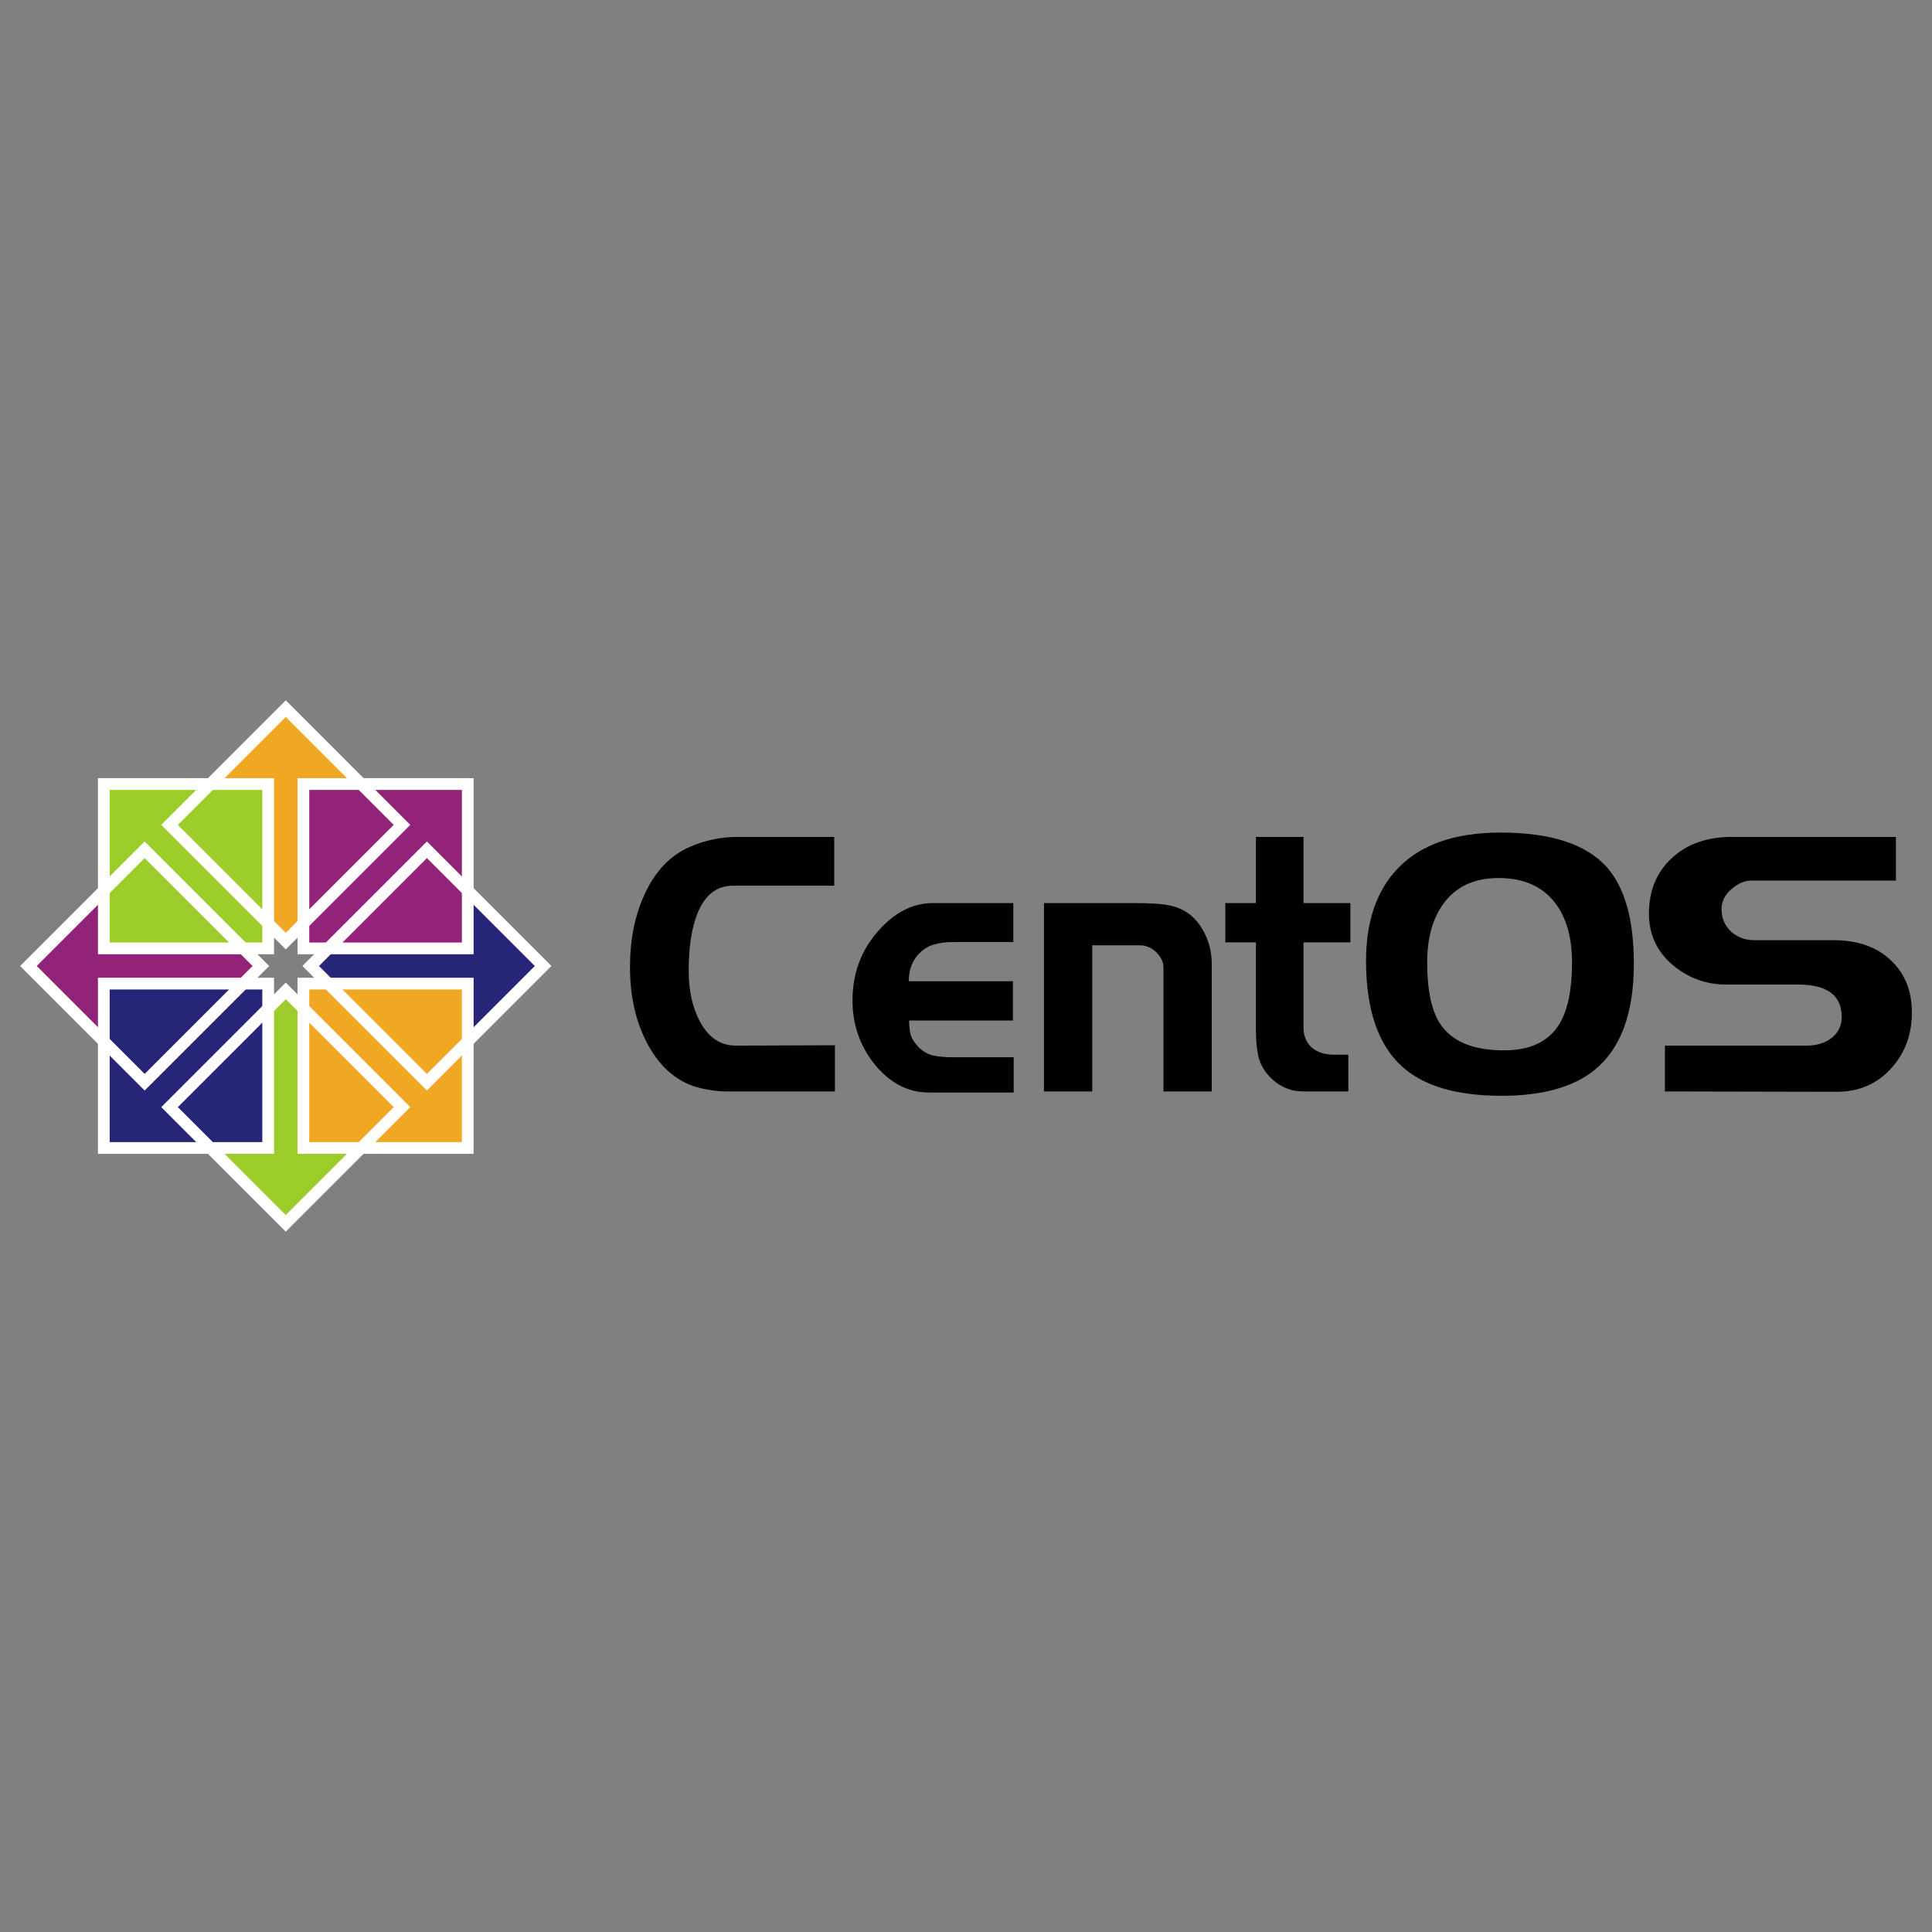 <svg xmlns="http://www.w3.org/2000/svg" fill="none" viewBox="0 0 999 999" id="Centos--Streamline-Svg-Logos.svg" height="999" width="999"><rect x="0" y="0" width="999" height="999" fill="#808080" stroke="none"/><desc>Centos Streamline Icon: https://streamlinehq.com</desc><path fill="#000" d="M988.595 523.561c0 11.53 -3.651 21.243 -10.955 29.14 -7.304 7.896 -16.583 11.843 -27.839 11.843l-88.904 -0.187v-23.687h73.278c4.911 0 9.041 -1.192 12.392 -3.572 3.833 -2.757 5.748 -6.516 5.748 -11.279 0 -11.154 -7.545 -16.731 -22.629 -16.731h-36.999c-10.655 0 -19.996 -3.447 -28.018 -10.34 -8.022 -6.893 -12.033 -15.666 -12.033 -26.319 0 -11.78 3.892 -21.304 11.674 -28.573 7.901 -7.394 18.261 -11.092 31.073 -11.092h84.95v22.559h-74.894c-3.353 0 -6.765 1.504 -10.237 4.513 -3.353 2.88 -5.03 6.327 -5.03 10.338 0 4.513 1.616 8.335 4.848 11.469 3.354 3.007 7.366 4.511 12.035 4.511h40.771c12.691 0 22.63 3.447 29.814 10.34 7.304 6.767 10.955 15.793 10.955 27.07ZM812.863 497.621c0 -12.909 -2.935 -23.186 -8.803 -30.832 -6.585 -8.522 -16.342 -12.784 -29.275 -12.784 -12.691 0 -22.27 4.576 -28.736 13.724 -5.387 7.645 -8.081 17.609 -8.081 29.892 0 14.161 2.155 24.626 6.465 31.394 5.988 9.4 17.063 14.099 33.226 14.099 13.65 0 23.228 -4.576 28.736 -13.723 4.31 -7.144 6.467 -17.733 6.467 -31.77Zm31.968 0.751c0 25.566 -6.765 43.865 -20.295 54.893 -11.016 8.898 -27.06 13.348 -48.133 13.348 -23.349 0 -40.59 -5.139 -51.726 -15.416 -12.212 -11.279 -18.319 -29.389 -18.319 -54.329 0 -20.427 5.449 -36.344 16.344 -47.75 11.853 -12.407 29.575 -18.611 53.162 -18.611 25.983 0 44.301 5.953 54.959 17.858 9.34 10.529 14.009 27.196 14.009 50.006Zm-146.564 -11.091h-24.247v44.177c0 4.011 1.316 7.333 3.951 9.964 2.994 2.633 6.945 3.947 11.853 3.947h7.366v18.988h-23.17c-6.944 0 -12.873 -2.633 -17.781 -7.896 -2.873 -3.133 -4.73 -6.58 -5.567 -10.34 -0.839 -3.76 -1.257 -8.209 -1.257 -13.347v-45.493h-15.805v-20.304h15.805v-34.215h24.606v34.215h24.247v20.304Zm-71.701 77.076h-24.966v-64.106c0 -1.63 -0.359 -3.07 -1.077 -4.324 -0.718 -1.379 -1.737 -2.693 -3.053 -3.947 -2.393 -2.13 -5.149 -3.196 -8.262 -3.196h-24.426v75.572h-24.965v-97.38h47.774c8.5 0 14.668 0.501 18.498 1.504 5.988 1.504 10.777 4.826 14.369 9.964 4.071 6.016 6.106 12.596 6.106 19.74v66.172Zm-102.418 0.564h-43.823c-10.657 0 -19.936 -4.763 -27.839 -14.287 -7.783 -9.651 -11.675 -20.743 -11.675 -33.276 0 -13.66 4.251 -25.44 12.753 -35.341 8.619 -10.026 18.199 -15.04 28.736 -15.04h41.669v20.114h-30.534c-3.831 0 -7.124 0.377 -9.878 1.129 -2.635 0.626 -5.088 1.943 -7.363 3.947 -4.192 3.76 -6.285 8.836 -6.285 15.227h53.88v20.303h-53.7c0 3.009 0.298 5.577 0.898 7.707 0.718 2.006 2.094 4.074 4.13 6.205 2.034 2.004 4.43 3.384 7.183 4.134 2.873 0.627 6.347 0.941 10.417 0.941h31.431v18.236Zm-92.428 -0.564h-55.498c-5.628 0 -11.195 -0.816 -16.703 -2.443 -10.655 -3.383 -19.098 -11.155 -25.325 -23.312 -5.627 -11.028 -8.441 -23.874 -8.441 -38.537 0 -14.163 2.514 -26.695 7.542 -37.599 5.508 -12.031 13.351 -20.24 23.529 -24.626 7.904 -3.384 15.985 -5.075 24.247 -5.075h50.288v25.19h-52.263c-8.502 0 -14.668 4.824 -18.5 14.474 -2.992 7.521 -4.489 17.36 -4.489 29.516 0 10.276 1.916 18.986 5.746 26.13 4.431 8.397 10.657 12.596 18.679 12.596l51.187 -0.189v23.876Z" stroke-width="1"></path><path fill="#932279" d="m126.124 489.468 9.936 9.881 -9.936 9.88H56.177v32.918l-42.656 -42.798 42.656 -42.079v32.198H126.124Z" stroke-width="1"></path><path fill="#EFA724" d="m157.803 477.853 -9.88 9.936 -9.879 -9.936v-69.947h-32.92l42.799 -42.656 42.078 42.656h-32.198v69.947Z" stroke-width="1"></path><path fill="#262577" d="m169.412 509.527 -9.939 -9.88 9.939 -9.879h69.944v-32.92l42.658 42.799 -42.658 42.078v-32.198h-69.944Z" stroke-width="1"></path><path fill="#9CCD2A" d="m137.737 521.143 9.88 -9.938 9.881 9.938v69.947h32.918l-42.799 42.656 -42.076 -42.656h32.196v-69.947Z" stroke-width="1"></path><path fill="#9CCD2A" d="M53.672 405.407h84.988v84.99H53.672V405.407Z" stroke-width="1"></path><path fill="#fff" d="M50.644 402.371h91.059v91.059H50.644v-91.059Zm6.07 84.989h78.918v-78.918H56.714v78.918Z" stroke-width="1"></path><path fill="#932279" d="M156.871 405.407h84.988v84.99h-84.988V405.407Z" stroke-width="1"></path><path fill="#fff" d="M153.843 402.371h91.059v91.059h-91.059v-91.059Zm6.07 84.989h78.918v-78.918H159.913v78.918Z" stroke-width="1"></path><path fill="#EFA724" d="M156.871 508.605h84.988v84.99h-84.988V508.605Z" stroke-width="1"></path><path fill="#fff" d="M153.843 505.567h91.059v91.061h-91.059V505.567Zm6.07 84.988h78.918v-78.918H159.913V590.555Z" stroke-width="1"></path><path fill="#262577" d="M53.672 508.605h84.988v84.99H53.672V508.605Z" stroke-width="1"></path><path fill="#fff" d="M50.644 505.567h91.059v91.061H50.644V505.567Zm6.07 84.988h78.918v-78.918H56.714V590.555Z" stroke-width="1"></path><path fill="#fff" d="M74.797 563.888 10.406 499.497l64.388 -64.388 64.39 64.388 -64.388 64.391Zm-55.804 -64.391 55.804 55.805 55.803 -55.805 -55.805 -55.802 -55.803 55.802Z" stroke-width="1"></path><path fill="#fff" d="m147.766 490.914 -64.389 -64.388 64.389 -64.391 64.389 64.391 -64.389 64.388Zm-55.803 -64.388 55.803 55.802 55.805 -55.802 -55.805 -55.805 -55.803 55.805Z" stroke-width="1"></path><path fill="#fff" d="m220.742 563.888 -64.389 -64.391 64.389 -64.388 64.389 64.388 -64.389 64.391Zm-55.805 -64.391 55.805 55.805 55.802 -55.805 -55.802 -55.802 -55.805 55.802Z" stroke-width="1"></path><path fill="#fff" d="m147.766 636.861 -64.389 -64.389 64.389 -64.388 64.389 64.388 -64.389 64.389Zm-55.803 -64.389 55.803 55.802 55.805 -55.802 -55.805 -55.802 -55.803 55.802Z" stroke-width="1"></path></svg>